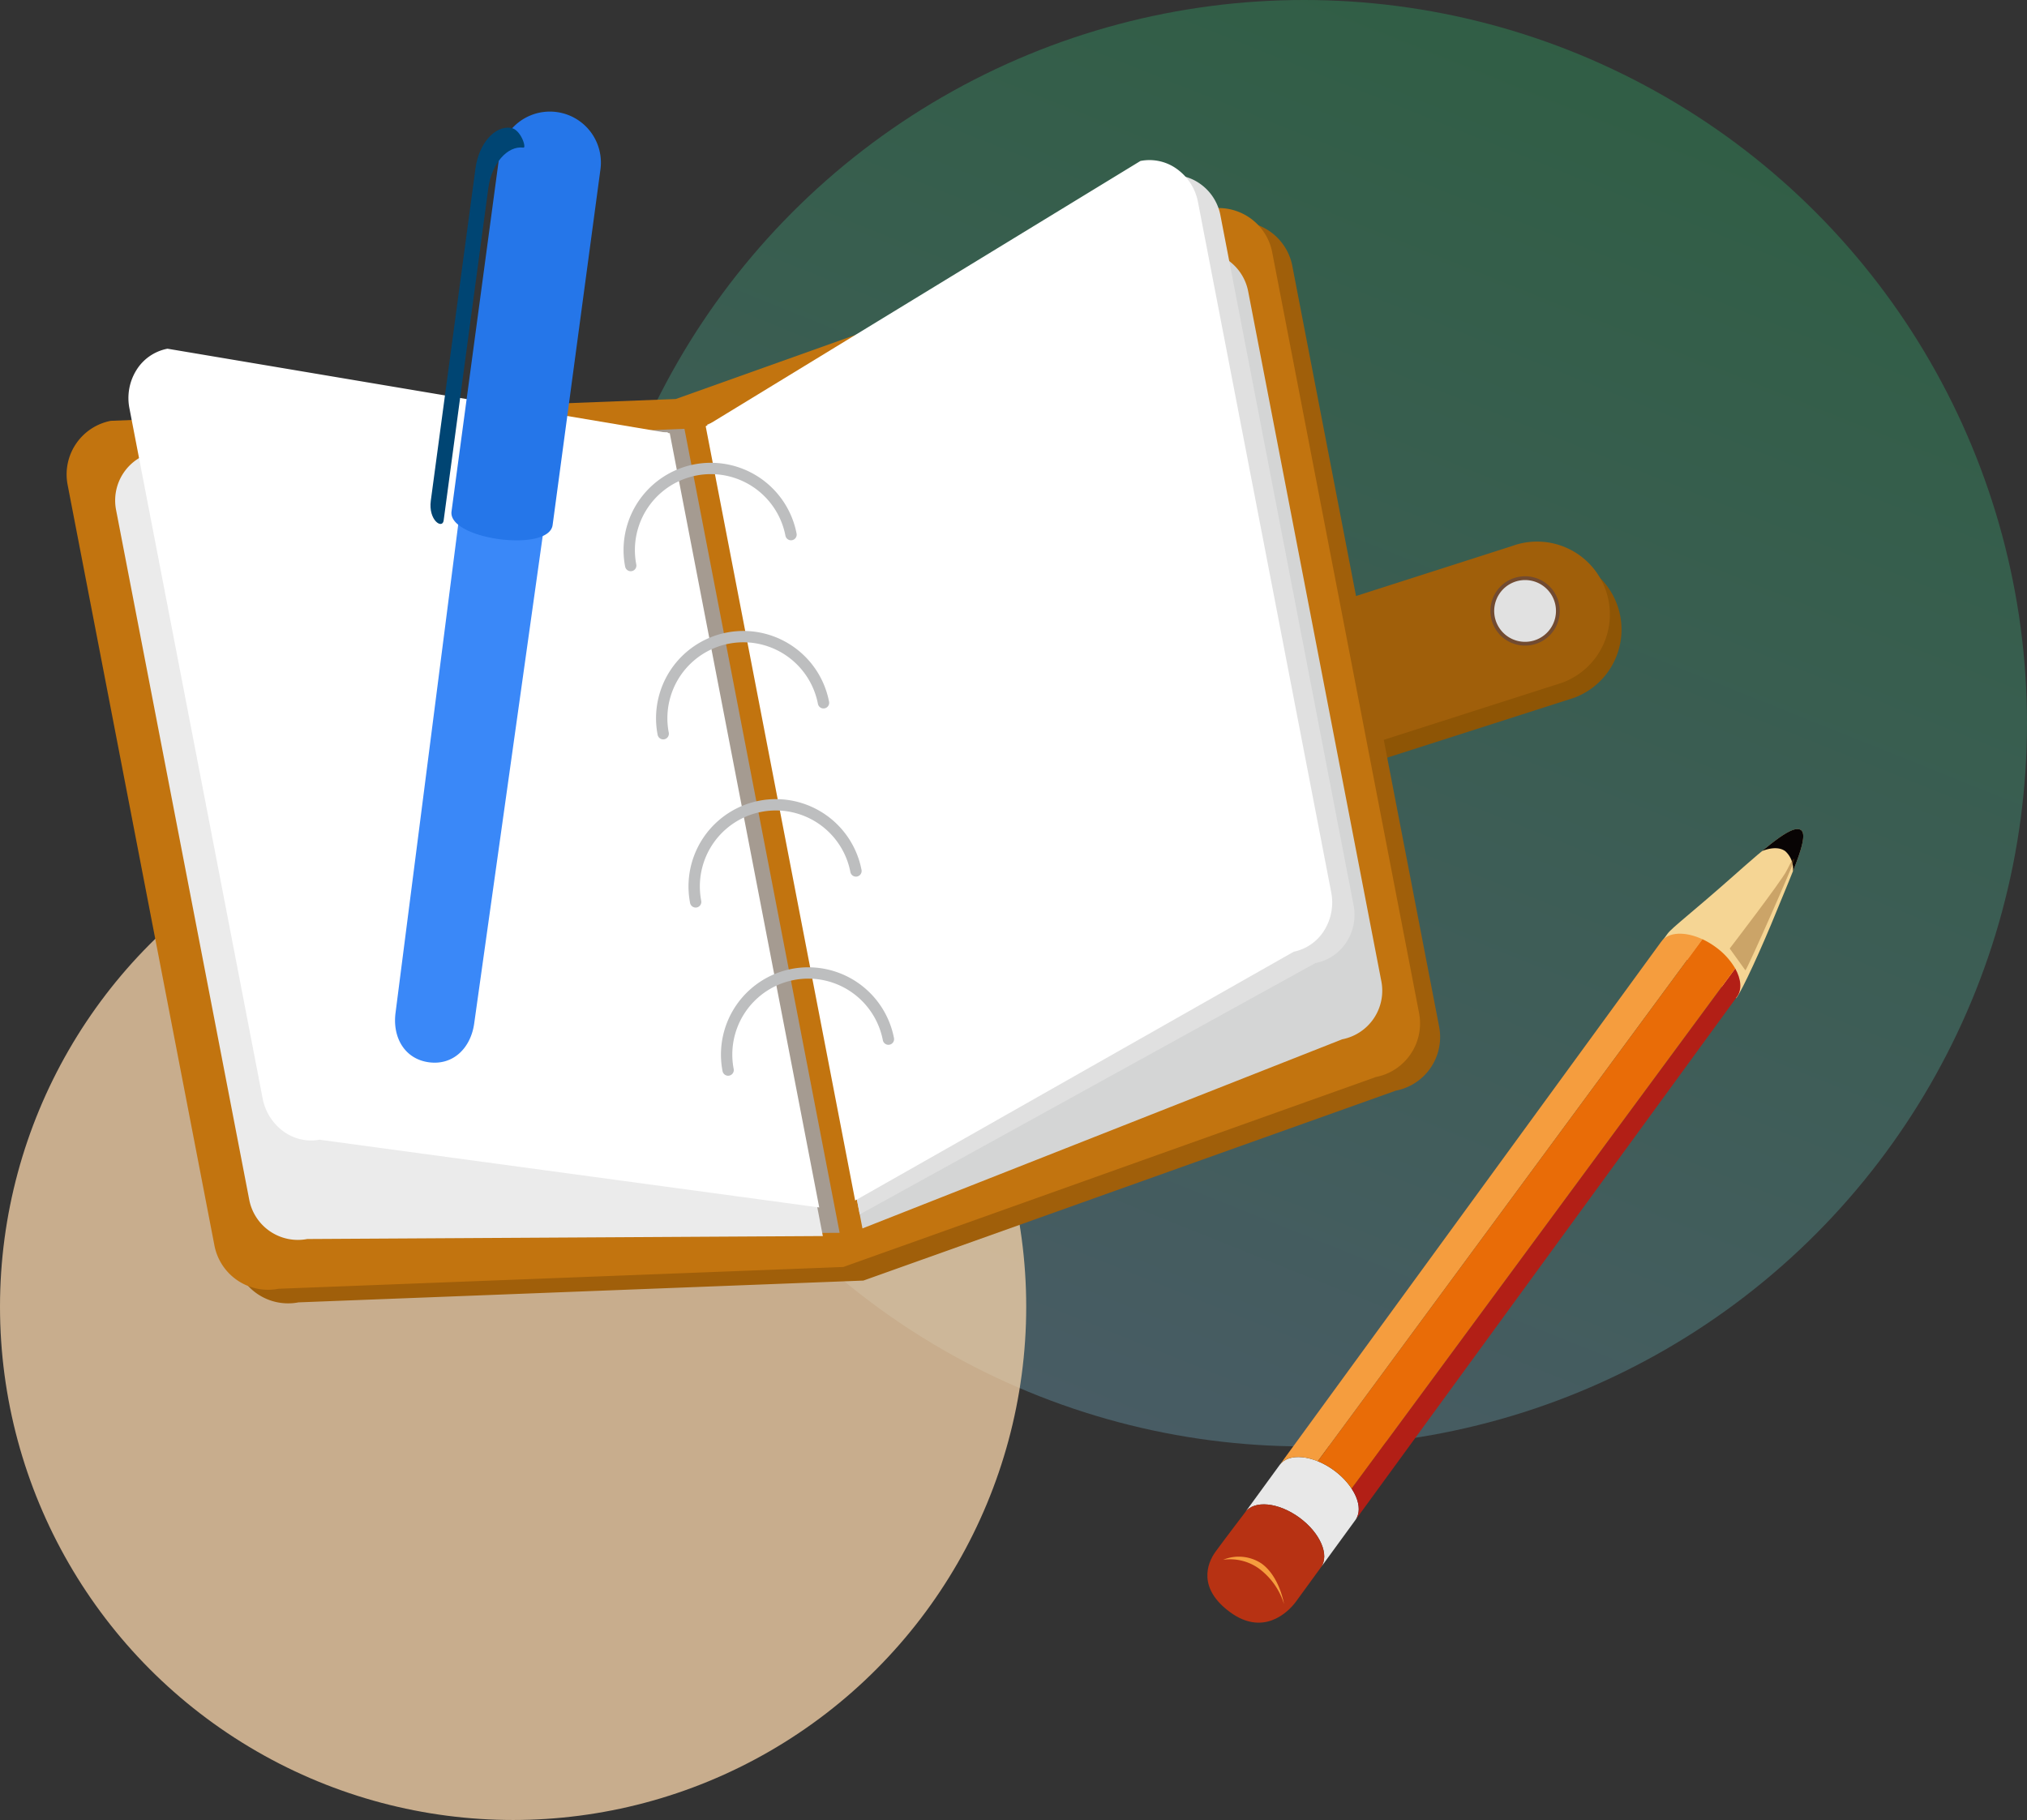 <svg xmlns="http://www.w3.org/2000/svg" xmlns:xlink="http://www.w3.org/1999/xlink" width="339.121" height="304.528" viewBox="0 0 339.121 304.528">
  <rect x="0" y="0" width="339.121" height="304.528" fill="#333333" stroke="none"/>
  <defs>
    <linearGradient id="linear-gradient" x1="0.083" y1="1.029" x2="0.532" y2="-0.09" gradientUnits="objectBoundingBox">
      <stop offset="0" stop-color="#8fcfff"/>
      <stop offset="1" stop-color="#24d972"/>
    </linearGradient>
  </defs>
  <g id="グループ_5428" data-name="グループ 5428" transform="translate(-483.879 -2488)">
    <ellipse id="楕円形_64" data-name="楕円形 64" cx="120.955" cy="121.009" rx="120.955" ry="121.009" transform="translate(581.09 2488)" opacity="0.26" fill="url(#linear-gradient)"/>
    <ellipse id="楕円形_65" data-name="楕円形 65" cx="85.844" cy="85.883" rx="85.844" ry="85.883" transform="translate(483.879 2620.763)" fill="#f9d5ab" opacity="0.75"/>
    <g id="グループ_5401" data-name="グループ 5401" transform="translate(495.022 2515.099)">
      <path id="パス_3219" data-name="パス 3219" d="M206.883,57.077A12.179,12.179,0,0,1,199.7,72.732L165,83.851a12.18,12.18,0,0,1-8.472-22.839l34.7-11.119a12.18,12.18,0,0,1,15.655,7.184" transform="translate(52.497 16.931)" fill="#8e5505"/>
      <path id="パス_3220" data-name="パス 3220" d="M205.442,55.2a12.179,12.179,0,0,1-7.184,15.655l-34.7,11.119a12.18,12.18,0,0,1-8.472-22.839l34.7-11.119A12.179,12.179,0,0,1,205.442,55.2" transform="translate(51.988 16.267)" fill="#a05f0a"/>
      <path id="パス_3221" data-name="パス 3221" d="M228.751,142.4a9.135,9.135,0,0,1-7.235,10.7L132.43,184.882l-94.517,3.647a9.134,9.134,0,0,1-10.7-7.236L2.647,53.991a9.135,9.135,0,0,1,7.238-10.7L104.4,39.646,193.486,7.86a9.134,9.134,0,0,1,10.7,7.235Z" transform="translate(0.876 2.29)" fill="#a05f0a"/>
      <path id="パス_3222" data-name="パス 3222" d="M226.271,140.718a9.137,9.137,0,0,1-7.236,10.7L129.95,183.2l-94.516,3.647a9.134,9.134,0,0,1-10.7-7.238L.168,52.314A9.134,9.134,0,0,1,7.4,41.616l94.516-3.647L191,6.182a9.134,9.134,0,0,1,10.7,7.236Z" transform="translate(0 1.697)" fill="#c2740f"/>
      <path id="パス_3223" data-name="パス 3223" d="M126.476,167.839l-86.262.494a8.28,8.28,0,0,1-9.7-6.562L8.233,46.322a8.28,8.28,0,0,1,6.562-9.7l85.718-3.308Z" transform="translate(2.855 11.342)" fill="#a59b91"/>
      <path id="パス_3224" data-name="パス 3224" d="M124.4,168.24l-86.262.494a8.284,8.284,0,0,1-9.7-6.562L6.153,46.723a8.282,8.282,0,0,1,6.564-9.7l85.718-3.308Z" transform="translate(2.12 11.484)" fill="#ebebeb"/>
      <path id="パス_3225" data-name="パス 3225" d="M122.739,166.64,39.523,155.358a7.511,7.511,0,0,1-5.856-1.341,8.536,8.536,0,0,1-3.345-5.319L8.04,33.247a8.533,8.533,0,0,1,1.126-6.181A7.514,7.514,0,0,1,14.1,23.644l83.758,14.1Z" transform="translate(2.784 7.926)" fill="#fff"/>
      <path id="パス_3226" data-name="パス 3226" d="M122.739,166.64,39.523,155.358a7.511,7.511,0,0,1-5.856-1.341,8.536,8.536,0,0,1-3.345-5.319L8.04,33.247a8.533,8.533,0,0,1,1.126-6.181A7.514,7.514,0,0,1,14.1,23.644l83.758,14.1Z" transform="translate(2.784 7.926)" fill="none" stroke="#fff" stroke-width="0.633"/>
      <path id="パス_3227" data-name="パス 3227" d="M105.164,174.862l80.249-31.642a8.282,8.282,0,0,0,6.564-9.7L169.695,18.069a8.282,8.282,0,0,0-9.7-6.564L79.2,40.334Z" transform="translate(27.984 3.584)" fill="#d4d5d5"/>
      <path id="パス_3228" data-name="パス 3228" d="M104.545,175.848l76.244-42.059a7.983,7.983,0,0,0,5.16-3.466,8.366,8.366,0,0,0,1.217-6.2L164.885,8.671a8.349,8.349,0,0,0-3.437-5.3,7.969,7.969,0,0,0-6.078-1.3l-75.7,44.87Z" transform="translate(28.149 0.254)" fill="#e0e0e0"/>
      <path id="パス_3229" data-name="パス 3229" d="M104.144,173.6l73.04-41.439a7.514,7.514,0,0,0,4.937-3.424,8.538,8.538,0,0,0,1.127-6.182L160.967,7.108a8.531,8.531,0,0,0-3.347-5.317A7.515,7.515,0,0,0,151.764.45L79.267,44.7Z" transform="translate(28.008 -0.316)" fill="#fff"/>
      <path id="パス_3230" data-name="パス 3230" d="M104.144,173.6l73.04-41.439a7.514,7.514,0,0,0,4.937-3.424,8.538,8.538,0,0,0,1.127-6.182L160.967,7.108a8.531,8.531,0,0,0-3.347-5.317A7.515,7.515,0,0,0,151.764.45L79.267,44.7Z" transform="translate(28.008 -0.316)" fill="none" stroke="#fff" stroke-width="0.633"/>
      <path id="パス_3231" data-name="パス 3231" d="M81.842,116.834a13.656,13.656,0,1,1,26.818-5.175" transform="translate(28.83 35.113)" fill="none" stroke="#bdbebf" stroke-linecap="round" stroke-width="1.898"/>
      <path id="パス_3232" data-name="パス 3232" d="M77.83,96.042a13.656,13.656,0,1,1,26.818-5.175" transform="translate(27.412 27.766)" fill="none" stroke="#bdbebf" stroke-linecap="round" stroke-width="1.898"/>
      <path id="パス_3233" data-name="パス 3233" d="M73.817,75.249a13.656,13.656,0,1,1,26.818-5.175" transform="translate(25.994 20.42)" fill="none" stroke="#bdbebf" stroke-linecap="round" stroke-width="1.898"/>
      <path id="パス_3234" data-name="パス 3234" d="M69.8,54.456a13.656,13.656,0,0,1,26.818-5.175" transform="translate(24.576 13.074)" fill="none" stroke="#bdbebf" stroke-linecap="round" stroke-width="1.898"/>
      <path id="パス_3235" data-name="パス 3235" d="M187.118,56.223a5.484,5.484,0,1,1-6.424-4.347,5.484,5.484,0,0,1,6.424,4.347" transform="translate(62.274 17.866)" fill="#e1e1e1"/>
      <path id="パス_3236" data-name="パス 3236" d="M187.118,56.223a5.484,5.484,0,1,1-6.424-4.347A5.484,5.484,0,0,1,187.118,56.223Z" transform="translate(62.274 17.866)" fill="none" stroke="#724b31" stroke-width="0.633"/>
    </g>
    <g id="ペン" transform="matrix(0.995, -0.105, 0.105, 0.995, 534.329, 2511.009)">
      <path id="パス_3216" data-name="パス 3216" d="M13.173,149.722c-.978,4.019-4.2,6.688-8.22,5.71S-.7,150.6.277,146.583L33.266,7.435a7.493,7.493,0,0,1,14.561,3.543Z" transform="translate(-0.001 0.605)" fill="#3a88f8"/>
      <path id="パス_3217" data-name="パス 3217" d="M30.167,68.855c-1.114,4.577-17.687.543-16.573-4.034L27.788,6.512a8.528,8.528,0,0,1,16.573,4.034Z" transform="translate(4.783 0)" fill="#2576e9"/>
      <path id="パス_3218" data-name="パス 3218" d="M13.005,65.671,26.268,11.187c.98-4.026,3.915-6.765,6.557-6.123.524.127-.116-3.113-1.788-3.519C28.4.9,25.46,3.642,24.48,7.665L11.218,62.152c-.785,3.226,1.428,5,1.788,3.519" transform="translate(3.903 0.513)" fill="#004573"/>
    </g>
    <g id="鉛筆" transform="matrix(0.996, 0.087, -0.087, 0.996, 697.424, 2619.101)">
      <path id="パス_3237" data-name="パス 3237" d="M0,20.591s.127-.208.758-1.257,3.887-3.988,10.057-10.5C16.325,3.008,20.029-.755,21.492.13s-.77,6.958-2.843,13.712-4.611,13.789-5.5,15.256Z" transform="translate(66.641 -0.001)" fill="#f5d594"/>
      <path id="パス_3238" data-name="パス 3238" d="M5.45,7.114C6.55,3.433,7.144.7,6.2.131,5.174-.492,3.061,1.158,0,4.2c0,0,2.263-1.3,3.88-.326A3.978,3.978,0,0,1,5.45,7.114" transform="translate(81.937 -0.001)" fill="#080404"/>
      <path id="パス_3240" data-name="パス 3240" d="M47.511,92.718c1.315-2.179,5.384-2.134,9.09.1s5.646,5.815,4.329,7.993l5.06-8.391c1.32-2.176-.62-5.758-4.325-7.994s-7.776-2.279-9.092-.1Z" transform="translate(-42.098 29.228)" fill="#e8e8e8"/>
      <path id="パス_3241" data-name="パス 3241" d="M6.138,110.148c1.448,1.824,1.942,3.8,1.093,5.194L63.223,22.534c.766-1.267.433-3-.7-4.681Z" transform="translate(16.662 6.307)" fill="#b21f16"/>
      <path id="パス_3242" data-name="パス 3242" d="M74.13,14.763c-2.973-1.079-5.775-.755-6.825.987L11.316,108.558c.984-1.635,3.519-2.014,6.289-1.158Z" transform="translate(-0.839 4.996)" fill="#f59d3e"/>
      <path id="パス_3243" data-name="パス 3243" d="M69.379,19a11.726,11.726,0,0,0-3.623-3.314A12.91,12.91,0,0,0,63.489,14.6L6.964,107.237a12.376,12.376,0,0,1,2.8,1.26A12.05,12.05,0,0,1,13,111.3Z" transform="translate(9.802 5.158)" fill="#e96c07"/>
      <path id="パス_3244" data-name="パス 3244" d="M56.665,90.527c1.315-2.179,5.384-2.134,9.09.1s5.646,5.815,4.329,7.993c0,0-2.375,3.944-3.64,6.043s-5.053,6.248-10.821,2.764-4.6-7.782-3.336-9.879,4.378-7.021,4.378-7.021" transform="translate(-51.251 31.419)" fill="#b73213"/>
      <path id="パス_3249" data-name="パス 3249" d="M55.708,96.407a6.868,6.868,0,0,1,6.477.092c3.191,1.93,4.3,6.405,4.3,6.405A11.628,11.628,0,0,0,61.7,97.3a8.321,8.321,0,0,0-6-.889" transform="translate(-53.268 33.785)" fill="#f59d3e"/>
      <path id="パス_3251" data-name="パス 3251" d="M1.353,23.018C1.859,22.177,7.806,4.7,7.866,3.976s-.452.108-1.1,1.823-8.35,13.8-8.35,13.8" transform="translate(79.555 1.31)" fill="#865521" opacity="0.38"/>
    </g>
  </g>
</svg>
